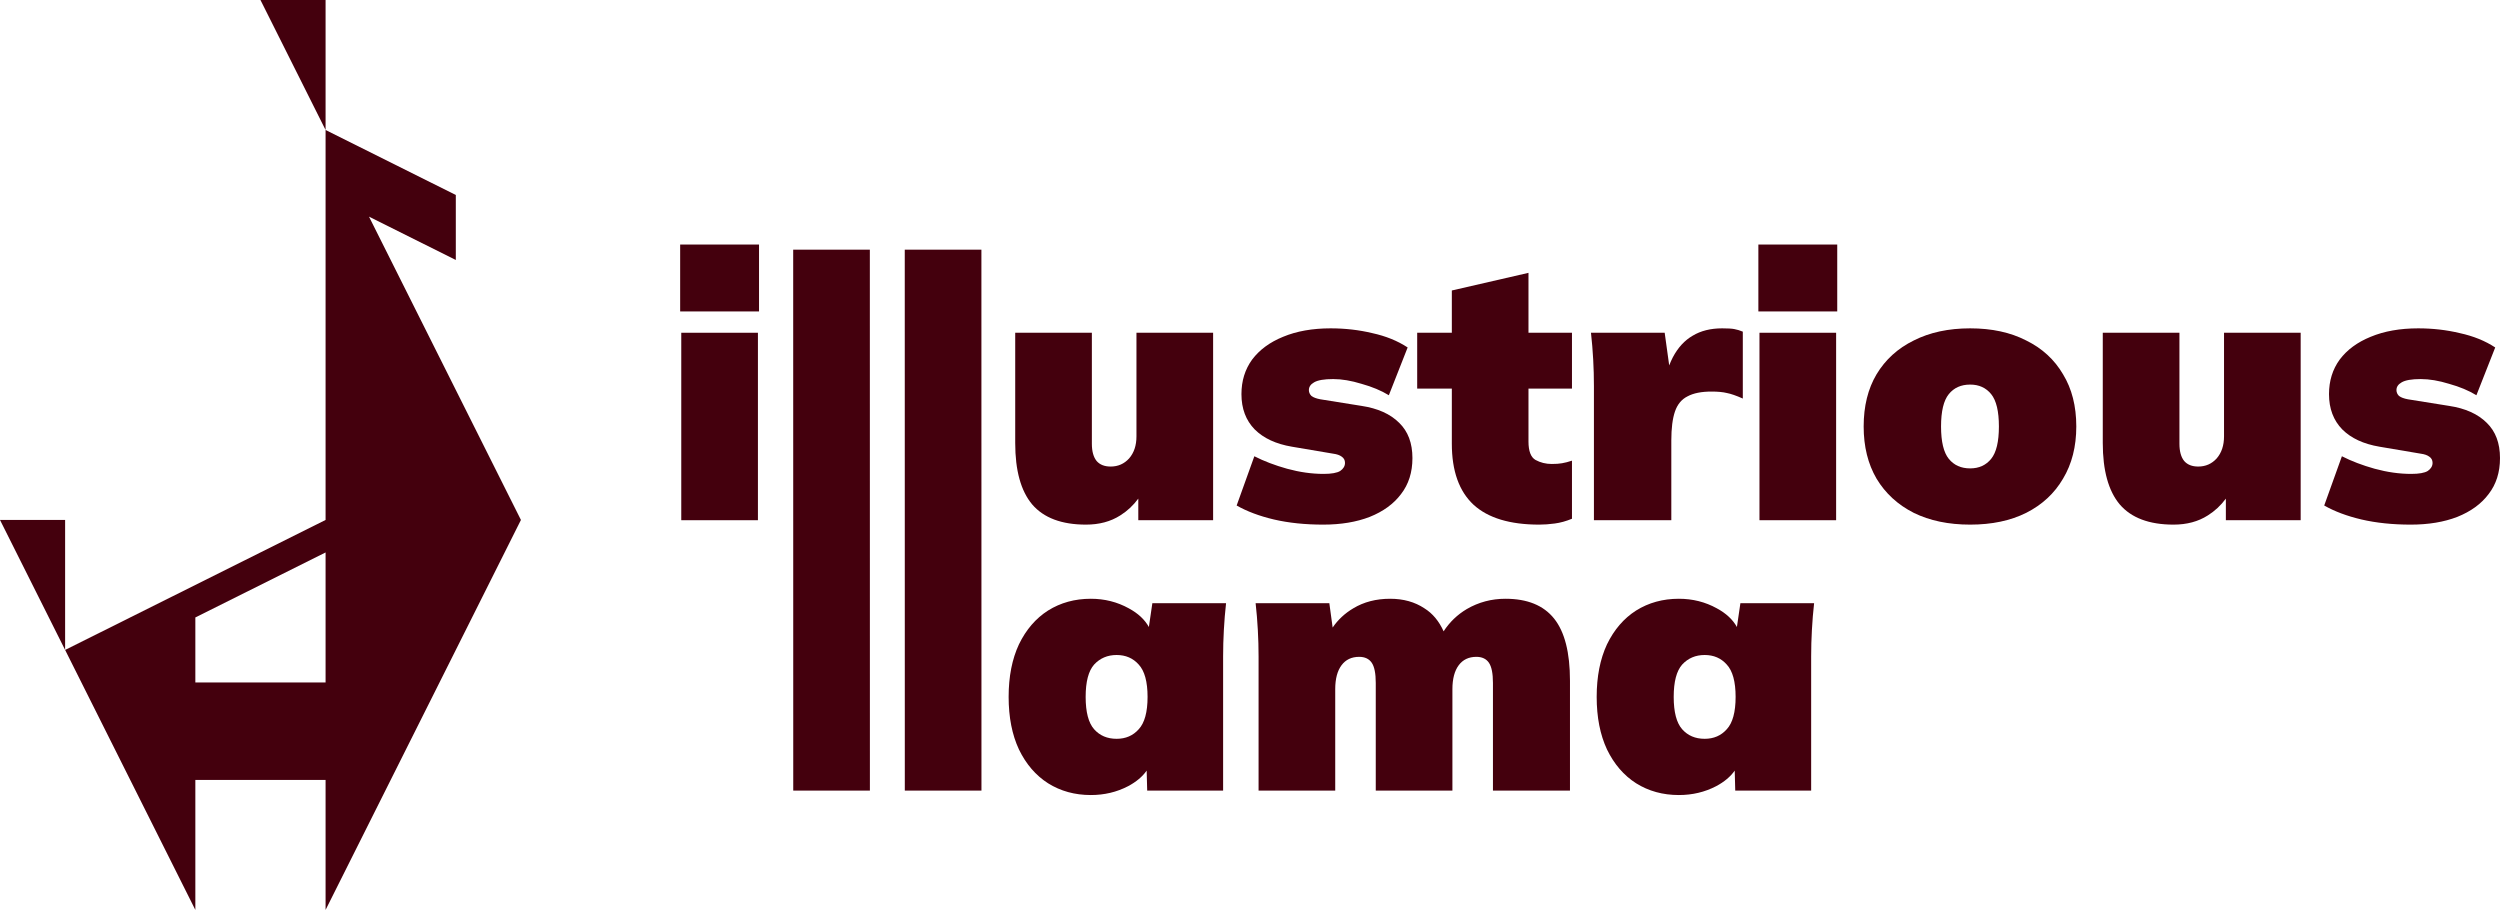 <svg width="2198" height="800" viewBox="0 0 2198 800" fill="none" xmlns="http://www.w3.org/2000/svg">
<path fill-rule="evenodd" clip-rule="evenodd" d="M0 457.143L57.25 571.429L171.75 800V685.714H286.25V800L458 457.143L324.417 190.476L400.75 228.571V171.429L286.25 114.286V0H229L286.25 114.286V457.143L57.25 571.429V457.143H0ZM171.75 600V542.857L286.25 485.714V600H171.75Z" fill="#44000D"/>
<path d="M598 273.815V215H667.337V273.815H598Z" fill="#44000D"/>
<path d="M1295.57 443.797C1308.31 455.43 1327.54 461.247 1353.24 461.247C1357.56 461.247 1362.1 460.924 1366.85 460.278C1371.82 459.631 1376.89 458.231 1382.08 456.077V405.018C1378.84 406.095 1375.92 406.849 1373.33 407.28C1370.95 407.711 1367.93 407.926 1364.26 407.926C1359.07 407.926 1354.32 406.741 1350 404.371C1345.9 402.001 1343.84 396.615 1343.84 388.213V341.678H1382.08V292.558H1343.84V239.883L1276.45 255.395V292.558H1245.99V341.678H1276.45V390.152C1276.45 414.066 1282.82 431.948 1295.57 443.797Z" fill="#44000D"/>
<path d="M1119.99 456.723C1132.95 459.739 1147.42 461.247 1163.4 461.247C1178.96 461.247 1192.56 458.985 1204.23 454.461C1216.11 449.721 1225.29 443.043 1231.77 434.425C1238.47 425.807 1241.81 415.251 1241.81 402.755C1241.81 389.614 1237.93 379.273 1230.15 371.732C1222.37 363.976 1211.36 359.021 1197.1 356.867L1160.81 351.05C1157.36 350.404 1154.76 349.434 1153.04 348.142C1151.52 346.633 1150.77 344.91 1150.77 342.971C1150.77 340.17 1152.28 337.908 1155.3 336.185C1158.54 334.246 1164.16 333.276 1172.15 333.276C1179.71 333.276 1188.03 334.677 1197.1 337.477C1206.39 340.063 1214.38 343.402 1221.08 347.495L1237.6 305.485C1228.74 299.668 1218.38 295.467 1206.5 292.881C1194.83 290.081 1182.63 288.68 1169.88 288.68C1153.9 288.68 1139.97 291.158 1128.09 296.113C1116.42 300.853 1107.35 307.531 1100.87 316.149C1094.61 324.766 1091.48 334.892 1091.48 346.526C1091.48 359.237 1095.36 369.578 1103.14 377.549C1110.92 385.305 1121.82 390.368 1135.86 392.738L1172.15 398.878C1175.39 399.308 1177.88 400.17 1179.6 401.463C1181.55 402.755 1182.52 404.587 1182.52 406.957C1182.52 409.757 1181.12 412.127 1178.31 414.066C1175.5 415.79 1170.64 416.651 1163.73 416.651C1153.36 416.651 1142.67 415.143 1131.65 412.127C1120.85 409.111 1111.24 405.448 1102.82 401.14L1087.26 444.443C1096.34 449.614 1107.24 453.707 1119.99 456.723Z" fill="#44000D"/>
<path d="M954.785 461.247C933.401 461.247 917.633 455.323 907.481 443.474C897.544 431.624 892.576 413.635 892.576 389.506V292.558H959.969V390.152C959.969 396.831 961.373 401.894 964.181 405.341C966.989 408.572 971.093 410.188 976.493 410.188C982.973 410.188 988.373 407.818 992.693 403.079C997.013 398.124 999.173 391.66 999.173 383.689V292.558H1066.57V457.369H1000.79V438.38C996.309 444.437 991.017 449.366 984.917 453.168C976.493 458.554 966.449 461.247 954.785 461.247Z" fill="#44000D"/>
<path d="M1469.42 387.244C1469.42 376.472 1470.5 367.962 1472.66 361.714C1474.82 355.466 1478.5 351.05 1483.68 348.465C1488.86 345.664 1495.89 344.264 1504.74 344.264C1510.36 344.264 1514.89 344.695 1518.35 345.556C1521.81 346.203 1526.45 347.818 1532.28 350.404V291.589C1529.69 290.512 1527.21 289.757 1524.83 289.327C1522.67 288.896 1519.11 288.68 1514.14 288.68C1503.99 288.68 1495.34 290.835 1488.22 295.143C1481.09 299.237 1475.26 305.592 1470.72 314.21C1469.59 316.403 1468.54 318.759 1467.56 321.275L1463.59 292.558H1398.79C1399.66 300.314 1400.3 308.178 1400.74 316.149C1401.17 323.905 1401.38 331.66 1401.38 339.416V457.369H1469.42V387.244Z" fill="#44000D"/>
<path fill-rule="evenodd" clip-rule="evenodd" d="M1732.17 461.247C1713.16 461.247 1696.64 457.8 1682.6 450.906C1668.56 443.797 1657.65 433.779 1649.87 420.852C1642.31 407.926 1638.53 392.63 1638.53 374.964C1638.53 357.082 1642.31 341.786 1649.87 329.075C1657.65 316.149 1668.56 306.239 1682.6 299.345C1696.64 292.235 1713.16 288.68 1732.17 288.68C1751.18 288.68 1767.59 292.235 1781.42 299.345C1795.46 306.239 1806.26 316.149 1813.82 329.075C1821.59 341.786 1825.48 357.082 1825.48 374.964C1825.48 392.63 1821.59 407.926 1813.82 420.852C1806.26 433.779 1795.46 443.797 1781.42 450.906C1767.59 457.8 1751.18 461.247 1732.17 461.247ZM1732.17 411.804C1739.94 411.804 1746.1 409.003 1750.64 403.402C1755.17 397.8 1757.44 388.321 1757.44 374.964C1757.44 361.607 1755.17 352.127 1750.64 346.526C1746.1 340.924 1739.94 338.124 1732.17 338.124C1724.18 338.124 1717.91 340.924 1713.38 346.526C1708.84 352.127 1706.57 361.607 1706.57 374.964C1706.57 388.321 1708.84 397.8 1713.38 403.402C1717.91 409.003 1724.18 411.804 1732.17 411.804Z" fill="#44000D"/>
<path d="M1910.97 461.247C1889.59 461.247 1873.82 455.323 1863.67 443.474C1853.73 431.624 1848.76 413.635 1848.76 389.506V292.558H1916.16V390.152C1916.16 396.831 1917.56 401.894 1920.37 405.341C1923.18 408.572 1927.28 410.188 1932.68 410.188C1939.16 410.188 1944.56 407.818 1948.88 403.079C1953.2 398.124 1955.36 391.66 1955.36 383.689V292.558H2022.75V457.369H1956.98V438.38C1952.5 444.437 1947.2 449.366 1941.1 453.168C1932.68 458.554 1922.64 461.247 1910.97 461.247Z" fill="#44000D"/>
<path d="M2119.59 461.247C2103.61 461.247 2089.14 459.739 2076.18 456.723C2063.43 453.707 2052.52 449.614 2043.45 444.443L2059 401.14C2067.43 405.448 2077.04 409.111 2087.84 412.127C2098.86 415.143 2109.55 416.651 2119.92 416.651C2126.83 416.651 2131.69 415.79 2134.5 414.066C2137.3 412.127 2138.71 409.757 2138.71 406.957C2138.71 404.587 2137.74 402.755 2135.79 401.463C2134.06 400.17 2131.58 399.308 2128.34 398.878L2092.05 392.738C2078.01 390.368 2067.1 385.305 2059.33 377.549C2051.55 369.578 2047.66 359.237 2047.66 346.526C2047.66 334.892 2050.79 324.766 2057.06 316.149C2063.54 307.531 2072.61 300.853 2084.28 296.113C2096.16 291.158 2110.09 288.68 2126.07 288.68C2138.82 288.68 2151.02 290.081 2162.68 292.881C2174.56 295.467 2184.93 299.668 2193.79 305.485L2177.26 347.495C2170.57 343.402 2162.58 340.063 2153.29 337.477C2144.22 334.677 2135.9 333.276 2128.34 333.276C2120.35 333.276 2114.73 334.246 2111.49 336.185C2108.47 337.908 2106.96 340.17 2106.96 342.971C2106.96 344.91 2107.71 346.633 2109.22 348.142C2110.95 349.434 2113.54 350.404 2117 351.05L2153.29 356.867C2167.54 359.021 2178.56 363.976 2186.34 371.732C2194.11 379.273 2198 389.614 2198 402.755C2198 415.251 2194.65 425.807 2187.96 434.425C2181.48 443.043 2172.3 449.721 2160.42 454.461C2148.75 458.985 2135.14 461.247 2119.59 461.247Z" fill="#44000D"/>
<path fill-rule="evenodd" clip-rule="evenodd" d="M959.042 699C945.002 699 932.474 695.553 921.458 688.659C910.658 681.765 902.126 671.855 895.862 658.928C889.814 646.002 886.79 630.598 886.79 612.717C886.79 594.835 889.814 579.431 895.862 566.505C902.126 553.578 910.658 543.668 921.458 536.774C932.474 529.88 945.002 526.433 959.042 526.433C971.139 526.433 982.263 529.234 992.415 534.835C1000.58 539.245 1006.46 544.724 1010.08 551.271L1013.15 530.311H1077.95C1077.09 538.067 1076.44 545.93 1076.01 553.902C1075.58 561.657 1075.36 569.413 1075.36 577.169V695.122H1008.61L1008.15 677.511C1004.43 682.847 998.966 687.425 991.767 691.244C981.831 696.415 970.923 699 959.042 699ZM981.723 649.557C989.715 649.557 996.195 646.756 1001.16 641.155C1006.35 635.553 1008.94 626.074 1008.94 612.717C1008.94 599.359 1006.35 589.88 1001.16 584.279C996.195 578.677 989.715 575.876 981.723 575.876C973.731 575.876 967.143 578.677 961.959 584.279C956.99 589.88 954.506 599.359 954.506 612.717C954.506 626.074 956.99 635.553 961.959 641.155C966.927 646.756 973.515 649.557 981.723 649.557Z" fill="#44000D"/>
<path d="M1179.44 584.925C1175.77 589.88 1173.93 596.882 1173.93 605.93V695.122H1106.54V577.169C1106.54 569.413 1106.32 561.657 1105.89 553.902C1105.46 545.93 1104.81 538.067 1103.94 530.311H1168.75L1171.66 551.729C1176.34 544.872 1182.38 539.241 1189.81 534.835C1199.09 529.234 1209.89 526.433 1222.21 526.433C1233.87 526.433 1243.91 529.234 1252.34 534.835C1259.55 539.328 1265.17 546.07 1269.23 555.061C1274.5 546.946 1281.29 540.42 1289.6 535.482C1299.97 529.449 1311.31 526.433 1323.62 526.433C1342.84 526.433 1357.1 532.25 1366.39 543.884C1375.68 555.517 1380.32 573.722 1380.32 598.497V695.122H1312.6V600.437C1312.6 592.034 1311.41 586.11 1309.04 582.663C1306.66 579.216 1302.99 577.492 1298.02 577.492C1291.33 577.492 1286.14 579.97 1282.47 584.925C1278.8 589.88 1276.96 596.882 1276.96 605.93V695.122H1209.57V600.437C1209.57 592.034 1208.38 586.11 1206.01 582.663C1203.63 579.216 1199.96 577.492 1194.99 577.492C1188.29 577.492 1183.11 579.97 1179.44 584.925Z" fill="#44000D"/>
<path fill-rule="evenodd" clip-rule="evenodd" d="M1476.05 699C1462.01 699 1449.49 695.553 1438.47 688.659C1427.67 681.765 1419.14 671.855 1412.87 658.928C1406.83 646.002 1403.8 630.598 1403.8 612.717C1403.8 594.835 1406.83 579.431 1412.87 566.505C1419.14 553.578 1427.67 543.668 1438.47 536.774C1449.49 529.88 1462.01 526.433 1476.05 526.433C1488.15 526.433 1499.27 529.234 1509.43 534.835C1517.59 539.245 1523.48 544.724 1527.09 551.271L1530.16 530.311H1594.96C1594.1 538.067 1593.45 545.93 1593.02 553.902C1592.59 561.657 1592.37 569.413 1592.37 577.169V695.122H1525.63L1525.16 677.511C1521.44 682.847 1515.98 687.425 1508.78 691.244C1498.84 696.415 1487.93 699 1476.05 699ZM1498.73 649.557C1506.73 649.557 1513.21 646.756 1518.17 641.155C1523.36 635.553 1525.95 626.074 1525.95 612.717C1525.95 599.359 1523.36 589.88 1518.17 584.279C1513.21 578.677 1506.73 575.876 1498.73 575.876C1490.74 575.876 1484.15 578.677 1478.97 584.279C1474 589.88 1471.52 599.359 1471.52 612.717C1471.52 626.074 1474 635.553 1478.97 641.155C1483.94 646.756 1490.53 649.557 1498.73 649.557Z" fill="#44000D"/>
<path d="M598.972 292.558V457.369H666.365V292.558H598.972Z" fill="#44000D"/>
<path d="M697.375 219.524L697.421 695.122H764.813L764.768 219.524H697.375Z" fill="#44000D"/>
<path d="M862.854 219.524H795.462L795.507 695.122H862.9L862.854 219.524Z" fill="#44000D"/>
<path d="M1546.93 292.558V457.369H1614.32V292.558H1546.93Z" fill="#44000D"/>
<path d="M1545.96 273.815V215H1615.3V273.815H1545.96Z" fill="#44000D"/>
</svg>
